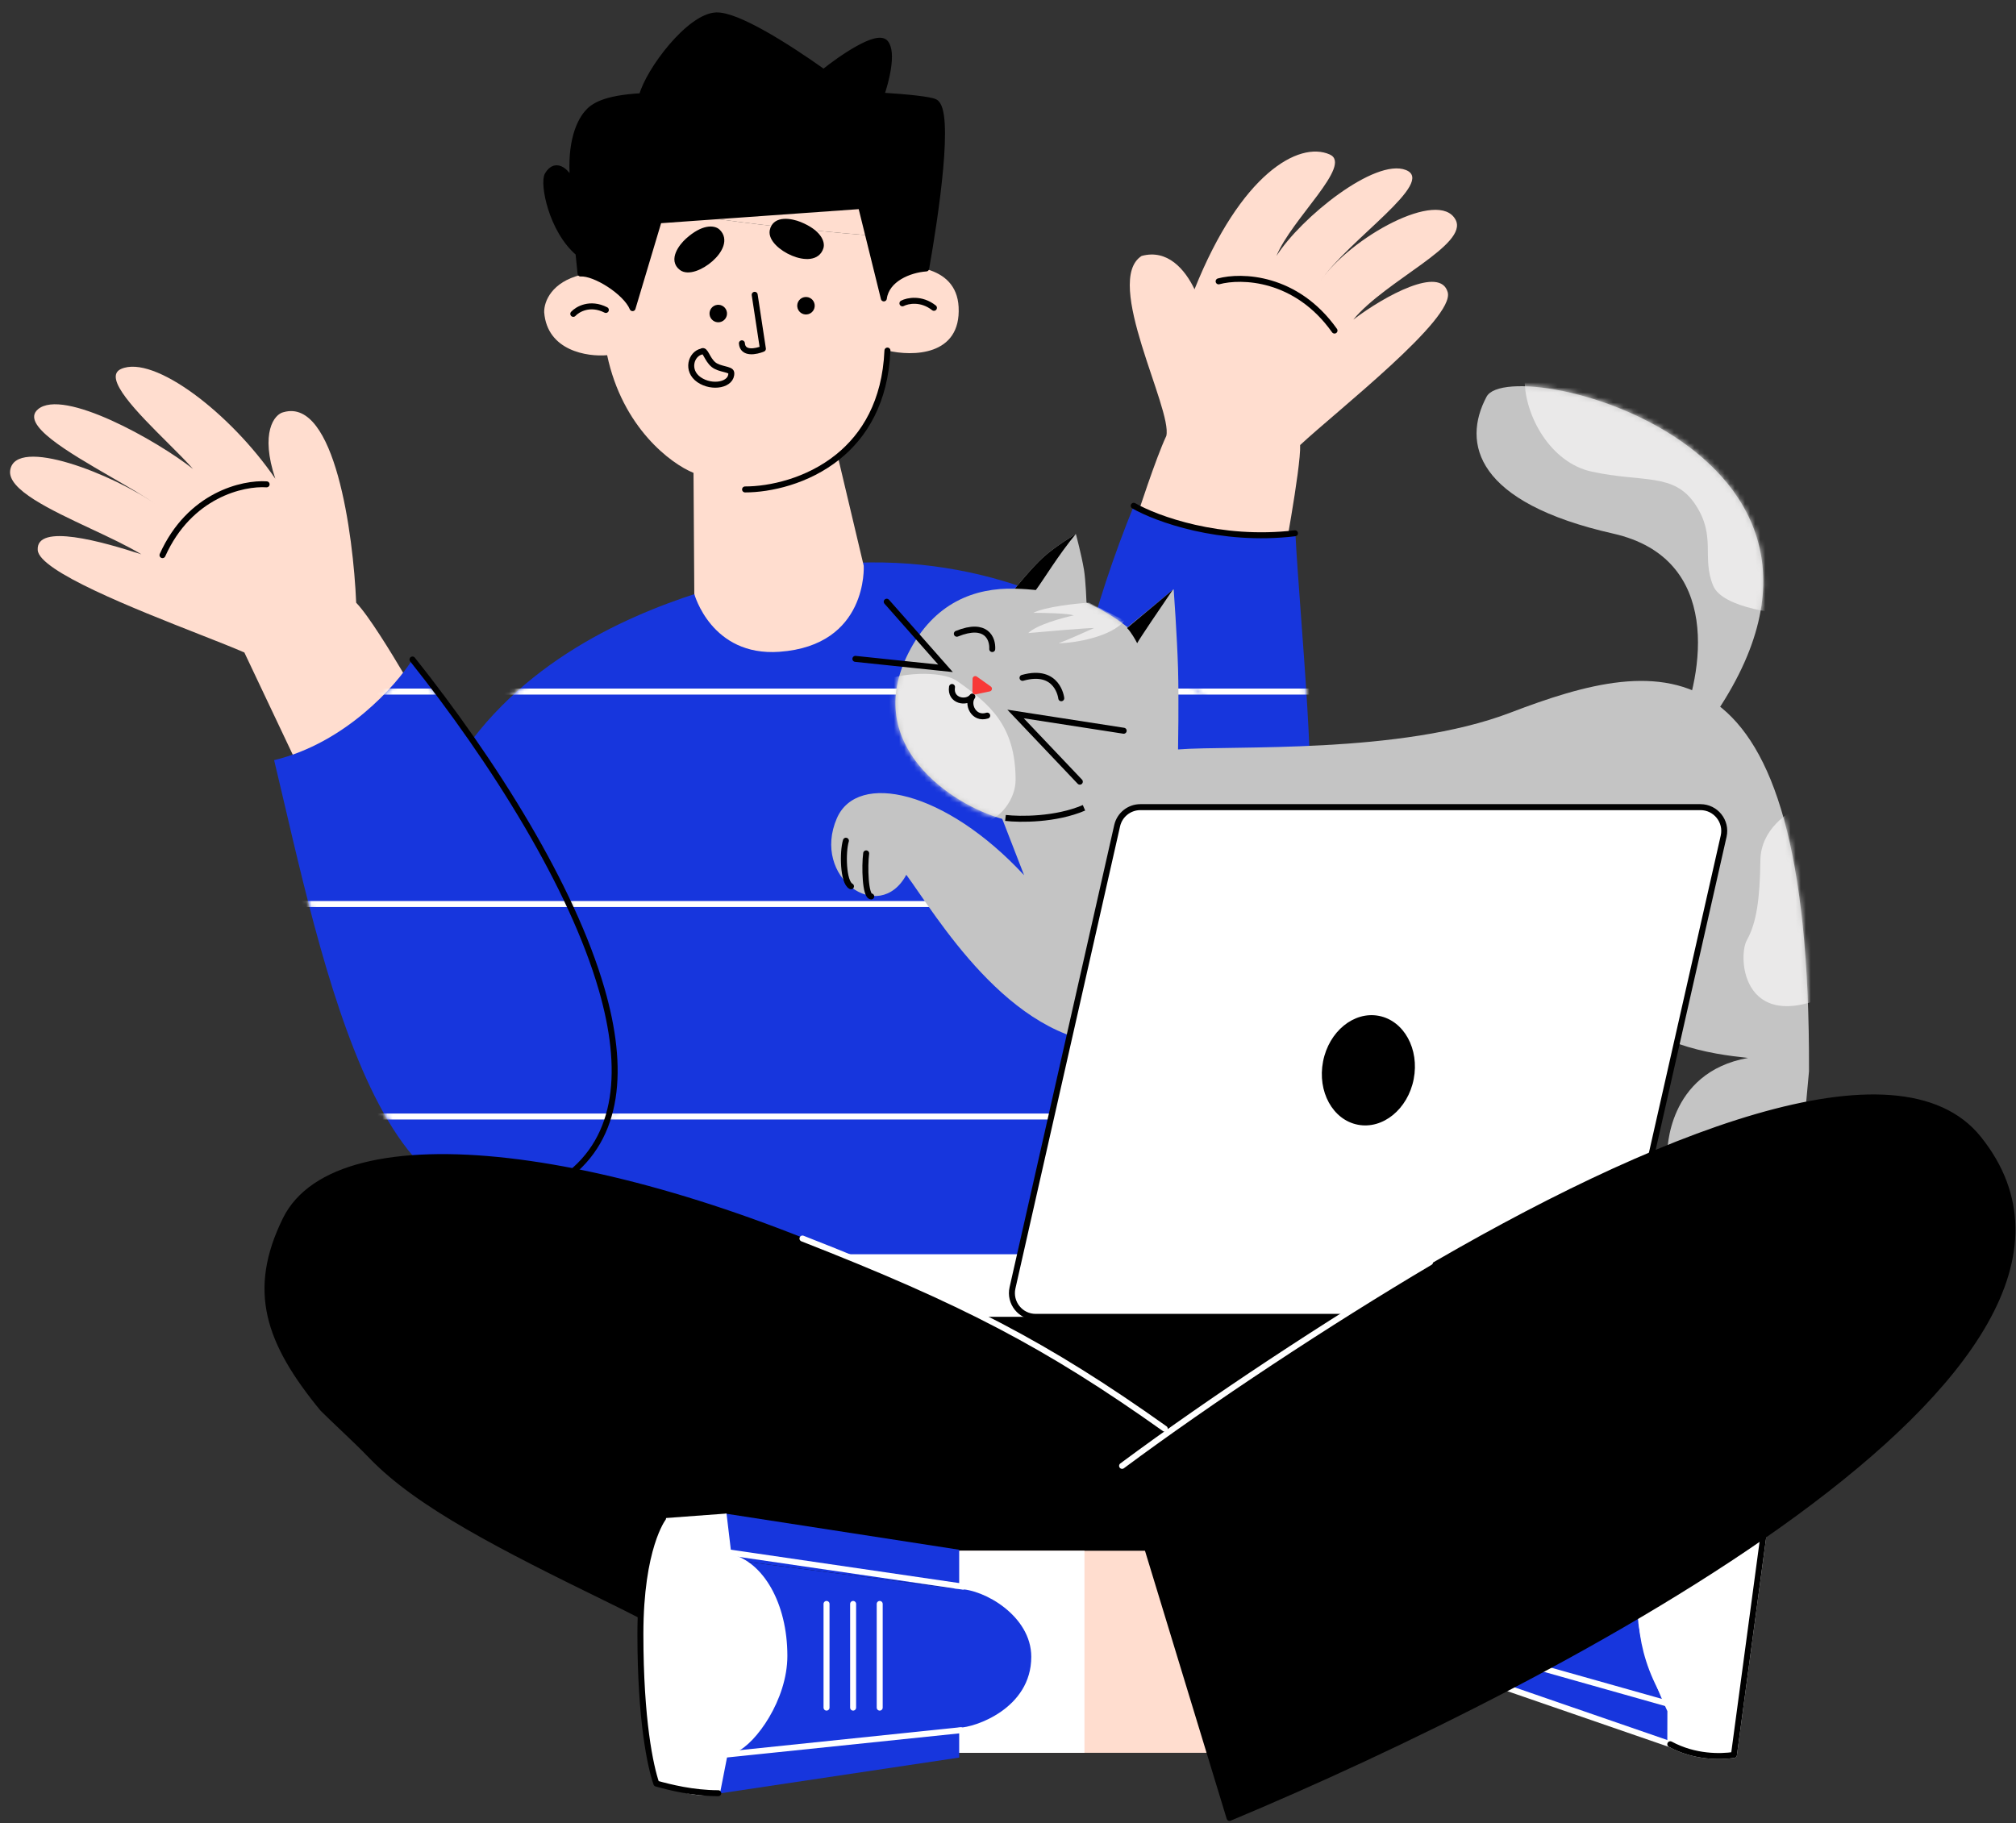 <?xml version="1.0" encoding="UTF-8"?> <svg xmlns="http://www.w3.org/2000/svg" width="398" height="360" viewBox="0 0 398 360" fill="none"><rect x="0" y="0" width="398" height="360" fill="#333333" stroke="none"/><path d="M70.318 119.011C69.742 105.286 66.076 78.544 56.014 81.374C54.116 81.75 51.326 85.472 54.35 94.521C45.513 81.599 30.381 69.978 23.905 72.849C20.146 74.515 27.193 81.536 33.103 87.424C35.028 89.342 36.832 91.14 38.103 92.593C31.008 86.99 12.458 76.57 7.49 80.817C3.996 83.805 13.33 89.205 21.969 94.204C25.377 96.176 28.677 98.085 31.038 99.759C31.202 99.875 31.361 99.99 31.517 100.105C31.362 99.991 31.202 99.876 31.038 99.759C22.388 93.632 3.09 86.055 2.015 92.837C1.41 96.651 9.868 100.617 17.996 104.429C21.652 106.144 25.242 107.827 27.909 109.451C20.334 106.987 7.1 103.208 7.444 108.603C7.711 112.798 26.618 120.234 39.378 125.253C43.03 126.689 46.178 127.927 48.242 128.835L57.83 149.083C68.374 146.386 76.125 138.407 79.761 133.131C77.295 128.958 72.719 121.454 70.318 119.011Z" fill="#FFDDCF"></path><path d="M52.634 95.632C48.016 95.314 37.44 97.664 32.08 109.61" stroke="black" stroke-width="1.18" stroke-linecap="round" stroke-linejoin="round"></path><path d="M84.947 224.873C60.099 138.958 126.484 119.713 147.506 114.311C208.099 98.741 248.858 142.588 255.624 167.092C262.492 189.176 259.314 239.213 191.658 262.688C124.003 286.164 92.327 247.26 84.947 224.873Z" fill="#1736DD"></path><path d="M256.673 87.875C256.872 92.274 252.991 112.73 252.991 112.73L238.263 114.264L224.455 101.99C224.455 101.99 228.184 90.445 230.253 86.072C231.512 80.818 217.704 55.469 225.375 50.538C230.493 49.134 233.948 53.201 235.824 57.115C244.956 34.292 256.408 27.812 262.503 30.494C267.175 32.55 254.946 43.25 252.002 50.538C256.863 42.915 271.451 31.184 277.539 33.564C283.627 35.944 266.332 47.246 260.69 55.469C266.587 46.873 284.053 37.215 287.358 43.382C290.002 48.316 273.57 55.343 267.168 63.111C273.513 58.296 284.359 52.487 285.807 57.696C287.255 62.904 264.093 80.976 256.673 87.875Z" fill="#FFDDCF"></path><path d="M240.581 55.553C245.049 54.344 255.88 54.594 263.46 65.27" stroke="black" stroke-width="1.18" stroke-linecap="round" stroke-linejoin="round"></path><path d="M255.718 105.064C257.865 144.779 268.76 218.738 231.17 207.857C196.19 197.731 208.463 137.542 223.854 99.847C228.487 103.926 241.29 105.858 255.718 105.064Z" fill="#1736DD"></path><path d="M54.118 150.092C63.438 188.839 76.03 256.675 112.681 231.41C138.788 213.413 107.048 161.823 81.47 130.145C78.206 135.383 68.165 146.706 54.118 150.092Z" fill="#1736DD"></path><mask id="mask0_8120_539" style="mask-type:alpha" maskUnits="userSpaceOnUse" x="54" y="99" width="205" height="173"><path d="M54.118 150.092C60.975 178.602 69.605 222.859 88.285 234.192C94.993 238.261 102.997 238.085 112.681 231.41C135.252 215.85 114.093 175.981 91.552 144.778C90.594 143.453 89.798 141.947 88.837 140.659C86.253 137.194 83.713 133.669 81.187 130.541C78.473 134.983 68.165 146.705 54.118 150.092Z" fill="#D9D9D9"></path><path d="M93.429 138.744C91.756 140.871 92.994 137.638 88.837 140.659C89.798 141.947 90.594 143.453 91.552 144.778C114.093 175.981 135.252 215.85 112.681 231.41C102.997 238.085 94.993 238.261 88.285 234.192C99.55 256.872 131.08 284.859 191.493 263.55C247.735 243.711 259.45 206.55 257.787 181.287C257.454 176.228 256.59 171.701 255.446 167.964C251.707 154.194 238.831 133.832 216.664 121.018C198.819 110.702 174.33 108.077 144.36 114.919C132.448 117.639 106.412 128.051 92.702 146.381C92.077 145.382 94.05 139.713 93.429 138.744Z" fill="#D9D9D9"></path><path d="M255.753 105.062C241.326 105.856 228.522 103.924 223.889 99.845L216.664 121.018C238.831 133.832 251.707 154.194 255.446 167.964C256.59 171.701 257.454 176.228 257.787 181.287C260.698 158.574 256.924 126.724 255.753 105.062Z" fill="#D9D9D9"></path></mask><g mask="url(#mask0_8120_539)"><path d="M22.209 136.552L287.402 136.552" stroke="white" stroke-width="1.18" stroke-linecap="round" stroke-linejoin="round"></path><path d="M25.171 178.503L290.364 178.503" stroke="white" stroke-width="1.18" stroke-linecap="round" stroke-linejoin="round"></path><path d="M27.639 220.453L292.831 220.453" stroke="white" stroke-width="1.18" stroke-linecap="round" stroke-linejoin="round"></path><path d="M30.106 262.404L295.299 262.404" stroke="white" stroke-width="1.18" stroke-linecap="round" stroke-linejoin="round"></path></g><path d="M257.55 245.397L162.83 260.629L237.184 302.306L311.909 265.676L257.55 245.397Z" fill="black" stroke="black" stroke-width="1.18" stroke-linecap="round" stroke-linejoin="round"></path><path d="M189.25 60.599C189.762 70.322 180.095 70.393 175.197 69.213C174.755 79.371 170.631 86 165.437 90.191L165.547 90.753L170.517 111.711C170.517 111.711 171.436 127.447 153.863 128.697C140.411 129.653 137.07 117.277 137.07 117.277L136.915 93.368C132.489 91.588 122.883 84.449 119.863 70.134C115.964 70.481 108.019 69.272 107.433 61.659C107.385 59.493 108.932 55.693 114.701 54.267C115.103 49.6 116.376 43.693 118.866 37.991C125.199 41.937 154.585 45.131 174.543 46.733C174.464 51.526 179.071 52.774 181.385 52.8C181.96 52.9 182.521 53.028 183.062 53.187C186.443 54.18 189.027 56.377 189.25 60.599Z" fill="#FFDDCF"></path><path d="M183.062 53.187C182.521 53.028 181.96 52.9 181.385 52.8C179.071 52.774 174.464 51.526 174.543 46.733C177.912 47.003 181.013 47.228 183.688 47.404C183.677 49.235 183.477 51.162 183.062 53.187Z" fill="#FFDDCF"></path><path d="M183.688 47.404C181.013 47.228 177.912 47.003 174.543 46.733C154.585 45.131 125.199 41.937 118.866 37.991C120.451 31.118 129.078 14.147 152.785 14.845C176.492 15.543 183.422 37.975 183.688 47.404Z" fill="#FFDDCF"></path><path d="M147.092 96.638C151.914 96.644 159.398 95.068 165.437 90.195C170.631 86.004 174.756 79.374 175.198 69.217M113.178 61.971C114.019 61.055 116.483 59.618 119.608 61.2M178.158 59.894C179.181 59.363 181.859 58.798 184.379 60.779" stroke="black" stroke-width="1.18" stroke-linecap="round" stroke-linejoin="round"></path><path d="M138.007 74.978C135.42 73.194 136.413 69.862 138.534 69.404C139.228 68.839 139.539 70.925 140.872 72.006C142.06 72.969 144.317 72.861 144.37 73.603C144.54 76.007 140.595 76.763 138.007 74.978Z" stroke="black" stroke-width="1.18" stroke-linecap="round" stroke-linejoin="round"></path><path d="M148.992 58.208L150.612 68.867C149.294 69.419 146.62 69.976 146.464 67.786" stroke="black" stroke-width="1.18" stroke-linecap="round" stroke-linejoin="round"></path><circle cx="1.727" cy="1.727" r="1.727" transform="matrix(-0.993 0.119 0.119 0.993 160.625 58.446)" fill="black"></circle><path d="M197.866 161.693C187.768 158.881 170.193 147.065 179.322 128.97C184.362 118.979 192.433 116.02 200.36 116.235C200.36 116.235 203.659 112.116 206 110C208.396 107.833 212.395 105.429 212.395 105.429C212.395 105.429 213.5 109.5 214 112.5C214.339 114.534 214.5 119 214.5 119C218.259 120.626 221.107 122.62 222.592 123.852L231.709 116.346C231.709 116.346 232.394 125.85 232.57 132C232.748 138.248 232.57 147.978 232.57 147.978C243.458 147.128 276.497 148.999 298.149 140.723C327.847 129.373 357.445 123.881 357.134 211.519L356.276 220.899C339.529 223.458 329.166 227.589 329.166 227.589C329.166 227.589 328.992 211.758 345.104 208.885C337.678 208.097 325.704 206.516 314.673 195.863C279.984 222.38 231.308 260.794 219.586 206.099C199.189 205.511 184.613 180.404 178.924 172.726C173.557 182.704 160.17 173.222 165.21 161.577C169.242 152.261 186.587 156.015 202.179 172.808L197.866 161.693Z" fill="#C4C4C4"></path><mask id="mask1_8120_539" style="mask-type:alpha" maskUnits="userSpaceOnUse" x="164" y="105" width="194" height="129"><path d="M197.865 161.693C187.767 158.881 170.192 147.065 179.321 128.97C184.361 118.979 192.432 116.02 200.359 116.235C200.359 116.235 203.658 112.116 205.999 110C208.395 107.833 212.394 105.429 212.394 105.429C212.394 105.429 213.499 109.5 213.999 112.5C214.338 114.534 214.499 119 214.499 119C218.258 120.626 221.106 122.62 222.591 123.852L231.708 116.346C231.708 116.346 232.393 125.85 232.569 132C232.747 138.248 232.569 147.978 232.569 147.978C243.457 147.128 276.496 148.999 298.148 140.723C327.846 129.373 357.444 123.881 357.133 211.519L356.275 220.899C339.528 223.458 329.165 227.589 329.165 227.589C329.165 227.589 328.991 211.758 345.103 208.885C337.677 208.097 325.703 206.516 314.672 195.863C279.983 222.38 231.307 260.794 219.585 206.099C199.188 205.511 184.612 180.404 178.923 172.726C173.556 182.704 160.169 173.222 165.209 161.577C169.241 152.261 186.586 156.015 202.178 172.808L197.865 161.693Z" fill="#C4C4C4"></path></mask><g mask="url(#mask1_8120_539)"><path d="M200.499 154C200.499 143.252 195.375 139 189 134.5C185.706 132.175 177 133 174.5 134.5C173.869 137.342 174.5 145.3 178.5 150.5C183.5 157 190.463 161 194 162.5C197.478 161.798 200.499 157.771 200.499 154Z" fill="#EAE9E9"></path><path d="M203.999 121C206.399 119.8 212.332 119.167 214.999 119L221.999 122.5C219.599 125.7 212.166 127 208.999 127C210.199 126.6 214.166 124.833 215.999 124C214.399 124 206.666 124.667 202.999 125C204.599 123.4 209.666 122 211.999 121.5C210.799 121.1 206.166 121 203.999 121Z" fill="#EAE9E9"></path><path d="M347.538 169.859C347.621 163.741 353.03 160.192 355.724 159.183L363.472 195.376C344.014 205.606 342.964 189.019 344.873 185.612C346.783 182.206 347.434 177.507 347.538 169.859Z" fill="#EAE9E9"></path></g><path d="M206 110C203.659 112.116 200.36 116.235 200.36 116.235C202.408 116.29 203.034 116.37 204.5 116.5C206 114.5 209 109.5 212.395 105.429C212.395 105.429 208.396 107.833 206 110Z" fill="black"></path><path d="M175.058 118.81L186.663 131.957L168.871 130.094M221.838 144.285L200.492 140.977L213.181 154.342" stroke="black" stroke-width="1.18" stroke-linecap="round"></path><circle cx="1.727" cy="1.727" r="1.727" transform="matrix(-0.993 0.119 0.119 0.993 143.309 59.988)" fill="black"></circle><path d="M134.589 52.84C132.564 51.325 134.57 48.684 135.827 47.553C138.842 44.838 140.927 45.09 141.64 45.753C144.846 48.734 137.12 54.734 134.589 52.84Z" fill="black" stroke="black" stroke-width="1.18" stroke-linecap="round" stroke-linejoin="round"></path><path d="M152.545 45.571C153.026 43.088 156.278 43.742 157.844 44.38C161.602 45.91 162.283 47.897 161.997 48.827C160.712 53.013 151.944 48.675 152.545 45.571Z" fill="black" stroke="black" stroke-width="1.18" stroke-linecap="round" stroke-linejoin="round"></path><path d="M146.428 237.309L208.411 237.309L201.116 258.861L146.428 237.309Z" fill="#1736DD"></path><path d="M168.409 18.568C156.96 18.044 137.722 18.408 126.718 18.99C128.04 13.934 136.097 3.239 141.401 3.045C145.477 2.896 155.224 9.038 162.602 14.275C164.827 15.854 166.836 17.351 168.409 18.568Z" fill="black"></path><path d="M168.409 18.568C166.836 17.351 164.827 15.854 162.602 14.275C165.999 11.545 173.194 6.561 174.797 8.464C176.399 10.368 174.888 16.192 173.932 18.867C172.226 18.758 170.372 18.658 168.409 18.568Z" fill="black"></path><path d="M124.881 60.842C123.552 57.636 117.428 53.807 114.615 54.007L114.2 49.958C108.887 45.474 107.129 36.202 108.109 34.526C109.787 31.656 112.22 34.005 113.272 36.91C112.319 29.184 114.066 24.472 115.95 22.299C117.031 21.053 119.14 19.391 126.718 18.99C137.722 18.408 156.96 18.044 168.409 18.568C170.372 18.658 172.226 18.758 173.932 18.867C179.594 19.227 183.622 19.679 184.568 20.148C187.8 21.752 184.7 42.558 182.845 53.006C179.478 53.245 174.996 55.102 174.488 58.918L169.981 40.671L130.067 43.51L124.881 60.842Z" fill="black"></path><path d="M168.409 18.568C156.96 18.044 137.722 18.408 126.718 18.99M168.409 18.568C166.836 17.351 164.827 15.854 162.602 14.275M168.409 18.568C170.372 18.658 172.226 18.758 173.932 18.867M126.718 18.99C119.14 19.391 117.031 21.053 115.95 22.299C114.066 24.472 112.319 29.184 113.272 36.91C112.22 34.005 109.787 31.656 108.109 34.526C107.129 36.202 108.887 45.474 114.2 49.958L114.615 54.007C117.428 53.807 123.552 57.636 124.881 60.842L130.067 43.51L169.981 40.671L174.488 58.918C174.996 55.102 179.478 53.245 182.845 53.006C184.7 42.558 187.8 21.752 184.568 20.148C183.622 19.679 179.594 19.227 173.932 18.867M126.718 18.99C128.04 13.934 136.097 3.239 141.401 3.045C145.477 2.896 155.224 9.038 162.602 14.275M162.602 14.275C165.999 11.545 173.194 6.561 174.797 8.464C176.399 10.368 174.888 16.192 173.932 18.867" stroke="black" stroke-width="1.18" stroke-linecap="round" stroke-linejoin="round"></path><path d="M204.191 236.602L201.66 247.648H166.68L194.947 260.001H223.819L204.191 236.602Z" fill="white"></path><path d="M220.55 163.03C221.035 160.89 222.937 159.37 225.131 159.37H335.703C338.715 159.37 340.949 162.166 340.284 165.104L319.623 256.356C319.139 258.496 317.237 260.016 315.042 260.016H204.471C201.458 260.016 199.225 257.22 199.89 254.282L220.55 163.03Z" fill="white" stroke="black" stroke-width="1.18" stroke-linecap="round" stroke-linejoin="round"></path><path d="M167 166C166.333 168.167 166.4 174.2 168 175M171 168.5C170.667 171 170.8 177 172 177" stroke="black" stroke-width="1.18" stroke-linecap="round"></path><path d="M318.477 105.36C340.182 110.265 336.225 133.154 331.533 143.985L332.884 148.606C381.56 90.172 298.378 69.131 293.478 78.334C288.579 87.537 291.346 99.229 318.477 105.36Z" fill="#C4C4C4"></path><mask id="mask2_8120_539" style="mask-type:alpha" maskUnits="userSpaceOnUse" x="291" y="76" width="58" height="73"><path d="M318.478 105.36C340.183 110.265 336.225 133.154 331.534 143.985L332.885 148.606C381.56 90.172 298.378 69.131 293.479 78.334C288.58 87.537 291.346 99.229 318.478 105.36Z" fill="#C4C4C4"></path></mask><g mask="url(#mask2_8120_539)"><path d="M314.215 93.118C306.086 91.343 301.002 82.079 301.001 75C301.001 75 315.737 74.336 328.5 80C343.255 86.548 352.69 111.185 355.5 121.5C351.574 121.323 340.111 120.136 338.227 115.663C335.873 110.071 338.898 105.923 334.679 99.592C330.461 93.262 324.377 95.335 314.215 93.118Z" fill="#EAE9E9"></path></g><path d="M195.888 128.155C196.007 126.156 194.775 122.752 188.901 125.131M201.866 133.841C208.871 131.866 209.516 137.867 209.516 137.867" stroke="black" stroke-width="1.18" stroke-linecap="round" stroke-linejoin="round"></path><path d="M111.678 232.45C122.416 224.587 123.28 210.927 118.792 195.366C115.816 185.048 110.487 173.893 104.123 163.039C97.217 151.262 89.092 139.838 81.434 130.219" stroke="black" stroke-width="1.18" stroke-linecap="round" stroke-linejoin="round"></path><path d="M223.82 99.866C228.262 102.416 240.847 107.072 255.654 105.295" stroke="black" stroke-width="1.18" stroke-linecap="round"></path><path fill-rule="evenodd" clip-rule="evenodd" d="M67.469 281.748C69.359 283.539 71.361 285.437 73.409 287.56C82.611 297.099 98.878 305.399 120.391 315.907C123.979 317.66 127.336 319.398 130.52 321.046C140.665 326.299 149.056 330.644 157.554 331.645C196.862 336.276 231.913 310.005 235.556 292.044C208.872 268.748 202.582 265.415 180.726 254.839C121.744 226.296 66.688 219.841 56.379 240.804C49.477 254.839 52.936 264.988 63.697 278.111C64.885 279.299 66.149 280.497 67.469 281.748Z" fill="black" stroke="black" stroke-width="1.18" stroke-linecap="round" stroke-linejoin="round"></path><path d="M238.24 306.196V346.091H213.831H189.421V306.196H213.831H238.24Z" fill="#FFDDCF"></path><path d="M188.371 306.196V346.091H214.093V306.196H188.371Z" fill="white"></path><path fill-rule="evenodd" clip-rule="evenodd" d="M203.594 327.136C203.594 319.054 194.231 313.769 189.363 313.769L141.049 307.552C139.551 320.608 139.551 332.11 141.049 347.031L189.363 341.125C192.359 341.125 203.594 337.394 203.594 327.136Z" fill="#1736DD"></path><path d="M189.363 313.769L141.049 307.552C139.551 320.608 139.551 332.11 141.049 347.031L189.363 341.125V347.031L139.551 354.491L141.049 347.031C139.551 332.11 139.551 320.608 141.049 307.552L143.146 298.848L189.363 305.997V313.769Z" fill="#1736DD"></path><path d="M144.389 306.881L143.432 298.848L130.9 299.777C130.9 299.777 126.428 305.584 126.428 322.634C126.428 339.684 128.412 348.808 129.577 352.165C132.239 352.906 135.082 354.347 138.527 354.485L140.965 354.277C141.309 354.232 141.684 354.194 142.124 354.178L143.706 346.101L145.382 345.927C149.233 344.248 155.443 335.606 155.443 326.958C155.443 316.456 150.607 308.413 144.389 306.881Z" fill="white"></path><path d="M130.9 299.777C130.9 299.777 126.428 305.584 126.428 322.634C126.428 339.684 128.412 348.808 129.577 352.165C132.239 352.906 136.805 354.067 141.803 354.067" stroke="black" stroke-width="1.18" stroke-linecap="round" stroke-linejoin="round"></path><path d="M163.174 316.696V337.169" stroke="white" stroke-width="1.18" stroke-linecap="round" stroke-linejoin="round"></path><path d="M168.423 316.696V337.169" stroke="white" stroke-width="1.18" stroke-linecap="round" stroke-linejoin="round"></path><path d="M173.673 316.696V337.169" stroke="white" stroke-width="1.18" stroke-linecap="round" stroke-linejoin="round"></path><path d="M190.098 313.283L141.651 306.196M141.651 346.616L189.684 341.629" stroke="white" stroke-width="1.18" stroke-linecap="round" stroke-linejoin="round"></path><path d="M246.895 280.494L240.025 323.024L264.35 326.953L288.676 330.882L295.546 288.353L271.22 284.423L246.895 280.494Z" fill="#FFDDCF"></path><path d="M295.546 288.353L288.676 330.882L264.35 326.953L271.22 284.423L295.546 288.353Z" fill="white"></path><path fill-rule="evenodd" clip-rule="evenodd" d="M277.56 307.6C278.913 299.223 287.052 295.909 293.652 295.984L336.256 296.254C324.323 302.591 319.745 320.696 329.646 337.172L289.072 324.337C284.396 322.589 275.843 318.232 277.56 307.6Z" fill="#1736DD"></path><path d="M293.652 295.984L336.256 296.254C324.323 302.591 319.745 320.696 329.646 337.172L289.072 324.337L288.083 330.458L329.646 344.262L329.646 337.172C319.745 320.696 324.323 302.591 336.256 296.254L337.713 287.232L294.953 287.929L293.652 295.984Z" fill="#1736DD"></path><path d="M293.112 295.235L336.256 296.254C327.359 298.122 317.532 318.024 329.751 336.528L288.646 324.929M330.113 344.521L286.899 329.606" stroke="white" stroke-width="1.18" stroke-linecap="round" stroke-linejoin="round"></path><path d="M343.174 340.11L348.576 299.907C344.115 297.694 339.483 296.571 336.256 296.251C332.521 301.03 324.843 311.882 324.014 317.059C323.186 322.236 327.505 333.005 329.768 337.743L329.75 344.401C334.641 347.041 339.704 346.897 342.314 346.513L343.174 340.11Z" fill="white" stroke="white" stroke-width="1.18" stroke-linecap="round" stroke-linejoin="round"></path><path d="M336.256 296.251C339.483 296.571 344.115 297.694 348.576 299.907L343.174 340.11L342.314 346.513C339.704 346.897 334.641 347.041 329.75 344.401" stroke="black" stroke-width="1.18" stroke-linecap="round" stroke-linejoin="round"></path><path d="M242.737 358.949L221.85 290.411C239.23 277.498 259.207 263.977 279.291 252.093C326.716 224.031 374.74 205.093 390.583 224.811C426.876 269.98 307.25 331.969 242.737 358.949Z" fill="black" stroke="black" stroke-width="1.18" stroke-linecap="round" stroke-linejoin="round"></path><path d="M221.523 289.435C238.904 276.522 262.24 261.111 282.324 249.227" stroke="white" stroke-width="1.18" stroke-linecap="round" stroke-linejoin="round"></path><ellipse cx="270.146" cy="211.329" rx="9.115" ry="10.945" transform="rotate(10.992 270.146 211.329)" fill="black"></ellipse><path d="M229.949 282.098C206.555 265.477 190.084 256.95 158.426 244.548" stroke="white" stroke-width="1.18" stroke-linecap="round" stroke-linejoin="round"></path><path d="M187.947 135.644C187.509 138.43 190.851 139.004 191.96 137.533C190.851 139.004 192.186 142.143 194.895 141.296" stroke="black" stroke-width="1.18" stroke-linecap="round" stroke-linejoin="round"></path><path d="M195.607 135.556L192.854 133.594C192.502 133.343 192.013 133.591 192.007 134.023L191.973 136.563C191.968 136.909 192.285 137.17 192.623 137.099L195.406 136.517C195.863 136.421 195.988 135.827 195.607 135.556Z" fill="#F83937"></path><path d="M198.5 161.5C201.333 161.833 208.4 161.9 214 159.5" stroke="black" stroke-width="1.18"></path><path d="M231.5 116.5L222.5 124C223.3 124.8 224.167 126.333 224.5 127C224.9 126.2 229.333 119.667 231.5 116.5Z" fill="black"></path></svg> 
